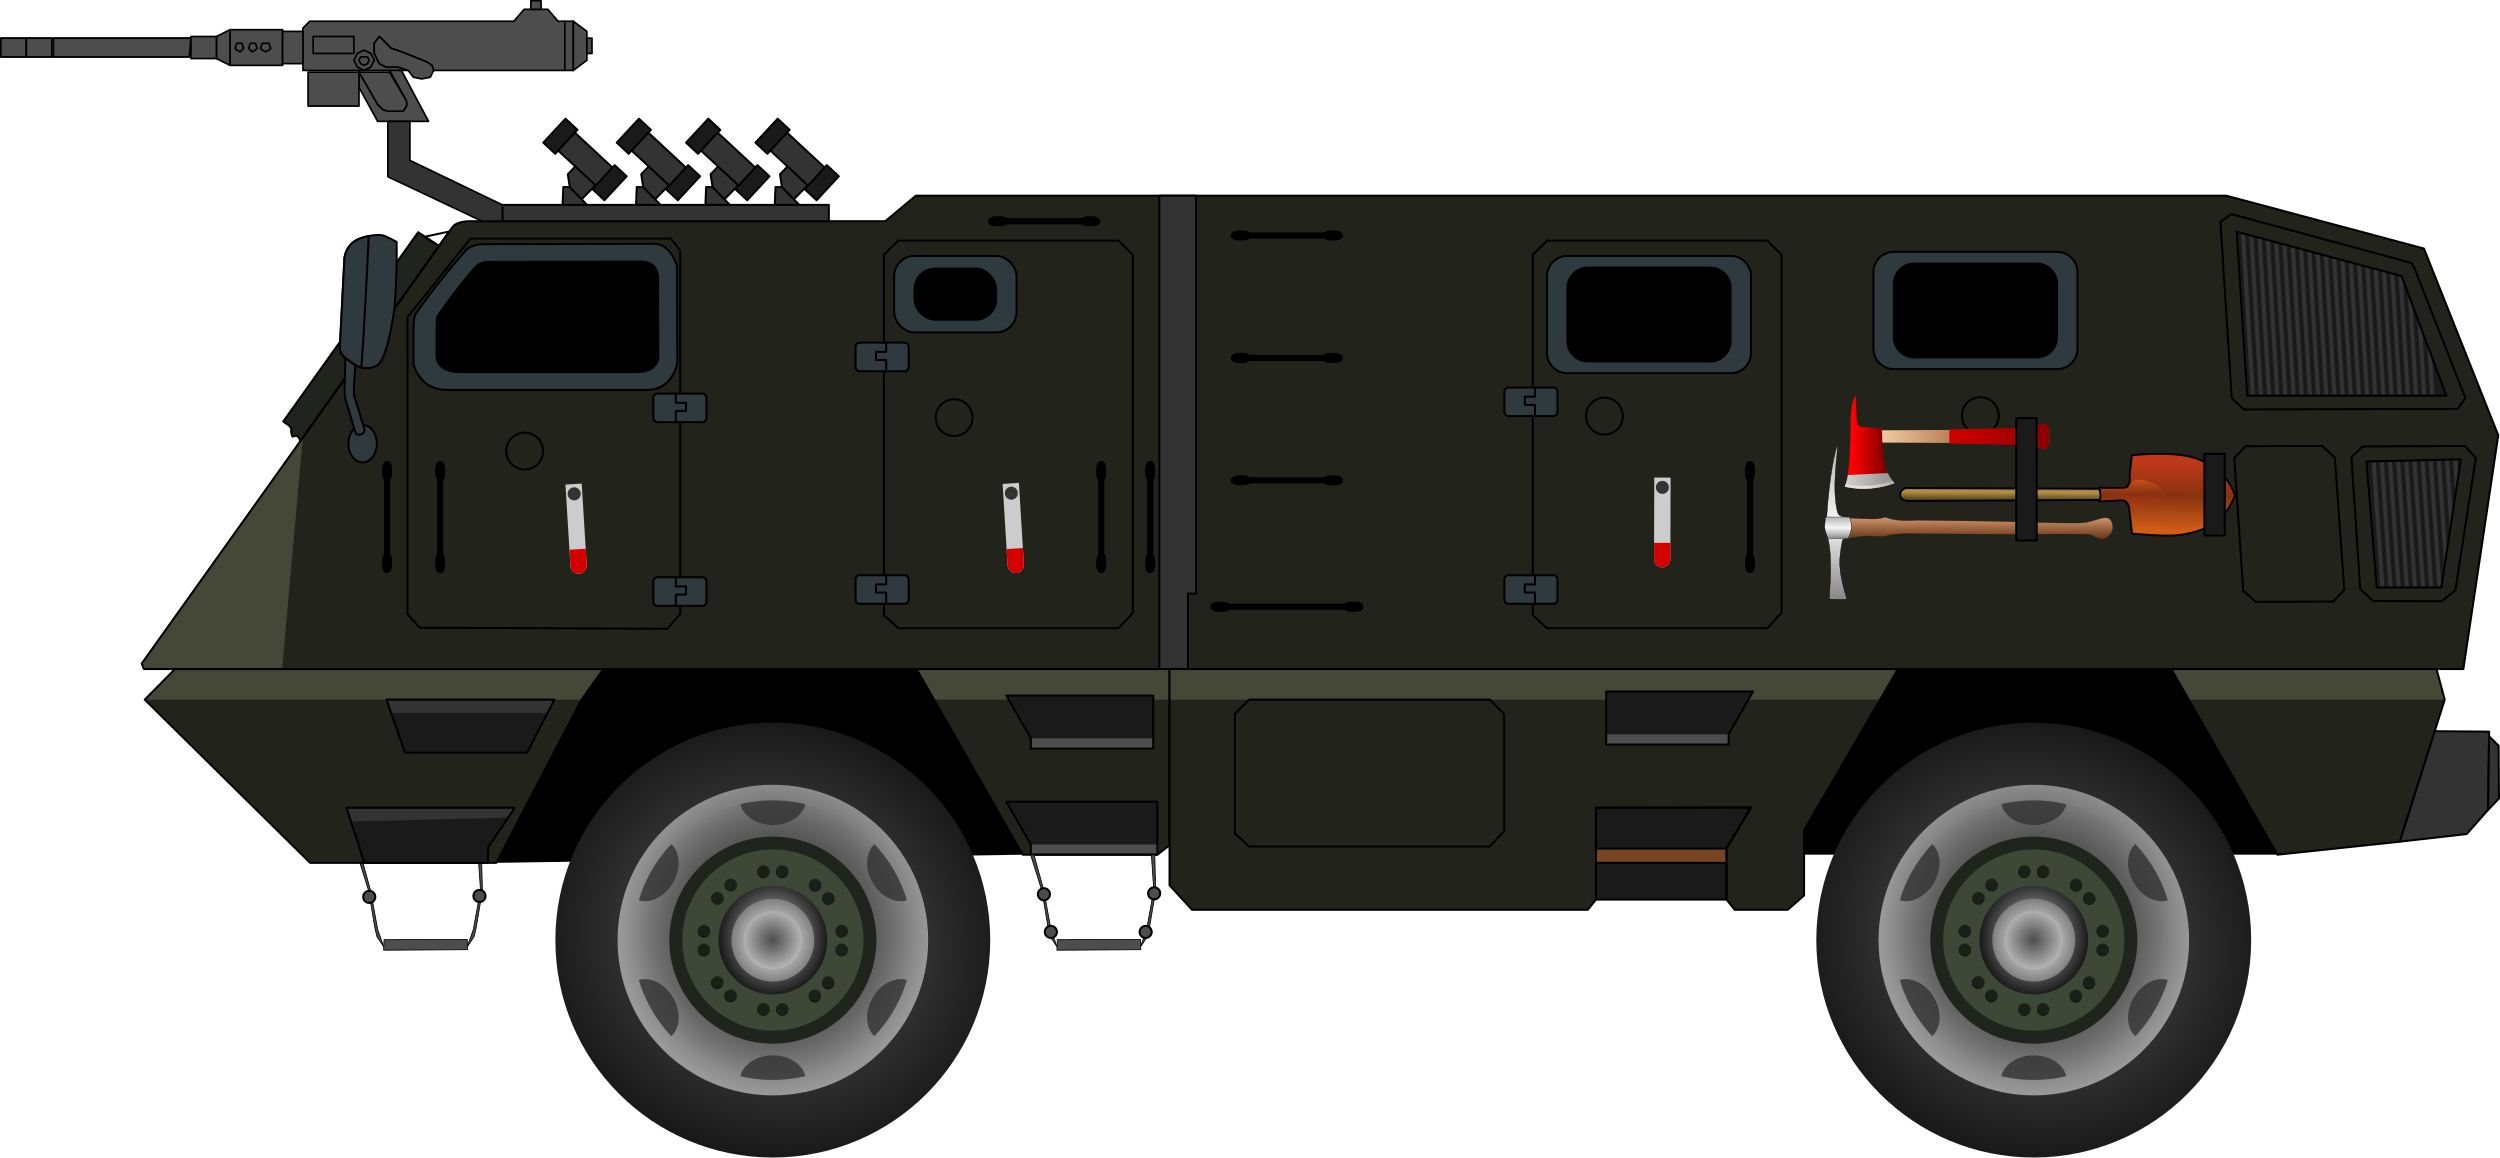 <svg xmlns="http://www.w3.org/2000/svg" xmlns:xlink="http://www.w3.org/1999/xlink" width="1307.05" height="605.176" viewBox="0 0 1225.359 567.352"><defs><radialGradient r="185.87" gradientTransform="matrix(-.006 .427 -.41 -.006 774.103 1470.991)" cx="-1233.8" cy="975.87" gradientUnits="userSpaceOnUse" id="g"><stop offset="0"/><stop offset="1" stop-color="#999"/></radialGradient><radialGradient xlink:href="#k" id="C" gradientUnits="userSpaceOnUse" gradientTransform="rotate(90 -292.194 742.67) scale(.077)" cx="-1206" cy="910.29" r="185.87"/><radialGradient xlink:href="#j" id="A" gradientUnits="userSpaceOnUse" gradientTransform="rotate(90 -296.992 776.959) scale(.109)" cx="-1206" cy="910.29" r="185.87"/><radialGradient xlink:href="#i" id="z" gradientUnits="userSpaceOnUse" gradientTransform="matrix(.001 .155 -.143 .001 520.363 1131.45)" cx="-1237.7" cy="968.02" r="185.87"/><radialGradient xlink:href="#h" id="y" gradientUnits="userSpaceOnUse" gradientTransform="matrix(-.001 .379 -.369 -.001 740.445 1409.418)" cx="-1236.1" cy="978.44" r="185.87"/><radialGradient xlink:href="#g" id="x" gradientUnits="userSpaceOnUse" gradientTransform="matrix(-.006 .427 -.41 -.006 774.103 1470.991)" cx="-1233.8" cy="975.87" r="185.87"/><radialGradient xlink:href="#f" id="w" gradientUnits="userSpaceOnUse" gradientTransform="matrix(-.287 .734 -.803 -.314 798.391 2183.98)" cx="-1274.8" cy="975.63" r="185.87"/><radialGradient xlink:href="#k" id="I" gradientUnits="userSpaceOnUse" gradientTransform="rotate(90 -292.194 742.67) scale(.077)" cx="-1206" cy="910.29" r="185.87"/><radialGradient xlink:href="#j" id="H" gradientUnits="userSpaceOnUse" gradientTransform="rotate(90 -296.992 776.959) scale(.109)" cx="-1206" cy="910.29" r="185.87"/><radialGradient xlink:href="#i" id="G" gradientUnits="userSpaceOnUse" gradientTransform="matrix(.001 .155 -.143 .001 520.363 1131.45)" cx="-1237.7" cy="968.02" r="185.87"/><radialGradient xlink:href="#h" id="F" gradientUnits="userSpaceOnUse" gradientTransform="matrix(-.001 .379 -.369 -.001 740.445 1409.418)" cx="-1236.1" cy="978.44" r="185.87"/><radialGradient xlink:href="#g" id="E" gradientUnits="userSpaceOnUse" gradientTransform="matrix(-.006 .427 -.41 -.006 774.103 1470.991)" cx="-1233.8" cy="975.87" r="185.87"/><radialGradient xlink:href="#f" id="D" gradientUnits="userSpaceOnUse" gradientTransform="matrix(-.287 .734 -.803 -.314 798.391 2183.98)" cx="-1274.8" cy="975.63" r="185.87"/><radialGradient r="185.87" gradientTransform="rotate(90 -292.194 742.67) scale(.077)" cx="-1206" cy="910.29" gradientUnits="userSpaceOnUse" id="k"><stop offset="0" stop-color="#4d4d4d"/><stop offset="1" stop-color="#b3b3b3"/></radialGradient><radialGradient r="185.87" gradientTransform="rotate(90 -296.992 776.959) scale(.109)" cx="-1206" cy="910.29" gradientUnits="userSpaceOnUse" id="j"><stop offset="0" stop-color="#fff"/><stop offset="1" stop-color="gray"/></radialGradient><radialGradient r="185.87" gradientTransform="matrix(.001 .155 -.143 .001 520.363 1131.45)" cx="-1237.7" cy="968.02" gradientUnits="userSpaceOnUse" id="i"><stop offset="0" stop-color="#ccc"/><stop offset="1" stop-color="#1a1a1a"/></radialGradient><radialGradient r="185.87" gradientTransform="matrix(-.287 .734 -.803 -.314 798.391 2183.98)" cx="-1274.8" cy="975.63" gradientUnits="userSpaceOnUse" id="f"><stop offset="0" stop-color="#1a1a1a"/><stop offset=".137" stop-color="#4d4d4d"/><stop offset="1"/></radialGradient><radialGradient r="185.87" gradientTransform="matrix(-.001 .379 -.369 -.001 740.445 1409.418)" cx="-1236.1" cy="978.44" gradientUnits="userSpaceOnUse" id="h"><stop offset="0" stop-color="#4d4d4d"/><stop offset="1" stop-color="#4d4d4d" stop-opacity="0"/></radialGradient><linearGradient x1="492.86" x2="526.07" gradientTransform="rotate(28.703 -397.878 2057.775) scale(.483)" y1="353.43" gradientUnits="userSpaceOnUse" xlink:href="#c" y2="415.58" id="r"/><linearGradient x1="144.6" y1="110.59" gradientTransform="translate(-1.068 449.57)" x2="144.6" gradientUnits="userSpaceOnUse" xlink:href="#a" y2="203.2" id="m"/><linearGradient gradientUnits="userSpaceOnUse" y2="471.024" x2="67.068" y1="471.024" x1="8.951" id="v" xlink:href="#e"/><linearGradient id="a"><stop offset="0" stop-color="red"/><stop offset="1" stop-color="maroon"/></linearGradient><linearGradient gradientUnits="userSpaceOnUse" y2="733.325" x2="66.494" y1="733.325" x1="7.33" id="t" xlink:href="#d"/><linearGradient id="e"><stop offset="0" stop-color="#888585"/><stop offset=".5" stop-color="#f6f6f6"/><stop offset="1" stop-color="#b3b3b3"/></linearGradient><linearGradient id="d"><stop offset="0" stop-color="#643312"/><stop offset="1" stop-color="#d1966f"/></linearGradient><linearGradient x1="486.07" x2="472.5" gradientTransform="rotate(28.703 -397.878 2057.775) scale(.483)" y1="410.93" gradientUnits="userSpaceOnUse" xlink:href="#c" y2="386.65" id="s"/><linearGradient gradientUnits="userSpaceOnUse" y2="471.192" x2="257.271" y1="471.192" x1="-151.094" id="u" xlink:href="#e"/><linearGradient x1="308.25" x2="324.44" gradientTransform="rotate(28.703 -397.878 2057.775) scale(.483)" y1="470.48" gradientUnits="userSpaceOnUse" y2="500.48" id="q"><stop offset="0" stop-color="#5b390e"/><stop offset=".5" stop-color="#b59147"/><stop offset=".75" stop-color="#504018"/><stop offset="1" stop-color="#a58323"/></linearGradient><linearGradient id="c"><stop offset="0" stop-color="#be391a"/><stop offset=".5" stop-color="#883210"/><stop offset="1" stop-color="#d05c18"/></linearGradient><linearGradient x1="141.05" y1="48.056" gradientTransform="translate(30.129 398.94) scale(.625)" x2="141.05" gradientUnits="userSpaceOnUse" xlink:href="#b" y2="102.47" id="p"/><linearGradient id="b"><stop offset="0" stop-color="#e3dedb"/><stop offset="1" stop-color="#999"/></linearGradient><linearGradient x1="141.05" y1="5.469" gradientTransform="translate(30.129 398.94) scale(.625)" x2="141.05" gradientUnits="userSpaceOnUse" xlink:href="#b" y2="74.422" id="o"/><linearGradient x1="184" y1="27.952" gradientTransform="translate(31.577 399.45) scale(.615)" x2="184" gradientUnits="userSpaceOnUse" xlink:href="#a" y2="74.137" id="n"/><linearGradient x1="133.52" y1="202.12" gradientTransform="matrix(.477 0 0 -.567 78.649 727.25)" x2="133.52" gradientUnits="userSpaceOnUse" y2="314.66" id="l"><stop offset="0" stop-color="#a05a2c"/><stop offset="1" stop-color="#ffe0ba"/></linearGradient><filter id="B" color-interpolation-filters="sRGB"><feGaussianBlur stdDeviation=".169"/></filter></defs><g transform="translate(-1.748 -481.437)"><path d="M245 904.362l41.75-80 10.75-15H451l52.036 91z" fill-rule="evenodd"/><path d="M1226.25 694.773l-36.429-91.518-96.836-25.893h-642.36l-14.997 12.5h-202.77s-7.14-.398-9.465 3.036l-6.48 9.12-66.734 93.916-78.963 110.709 1.073 2.72h1136.864z" fill="#22241c" fill-rule="evenodd"/><path d="M150.179 695.934L71.216 806.643l1.073 2.72H140z" fill="#454837" fill-rule="evenodd"/><path d="M328.805 789.63l-121.448-.536-5.893-6.732V636.937l30.85-38.575h98.258l4.566 5.745v178.255z" fill="none" stroke="#000" stroke-linecap="round" stroke-linejoin="round"/><path d="M333.603 611.936l.126 47.35s-2.14 13.255-14.622 13.255h-98.393c-13.633.004-16.3-12.75-16.3-12.75v-13.889c0-3.445-.095-8.466.9-10.334 8.098-11.764 18.963-25.045 25.632-32.345.462-.297.95-.552 1.446-.772 2.656-1.18 5.51-1.339 5.51-1.339l84.598-.178c8.214.089 11.103 11.002 11.103 11.002z" fill="#2f3a3f" fill-rule="evenodd" stroke="#000" stroke-linecap="round" stroke-linejoin="round"/><path d="M324.797 617.626l.098 36.487s1.922 10.213-11.268 10.213h-85.819c-14.433.004-12.56-9.824-12.56-9.824V643.8c0-2.654-.073-6.523.693-7.963 6.24-9.064 17.068-23.049 19.752-24.924.356-.228 1.045-.649 1.426-.818 2.047-.91 3.934-.808 3.934-.808l75.189-.138c8.83.096 8.555 8.478 8.555 8.478z" fill-rule="evenodd"/><circle r="9.028" cy="702.534" cx="258.915" fill="none" stroke="#000"/><path d="M216.876 602.07l-66.697 93.864-1.383 1.938c-.009-1.83-1.207-2.563-1.207-2.563s-.681-.675-2.455.178c-.536-1.116-.714-2.768-.714-2.768.625-1.116-.893-2.589-.893-2.589l-2.947-2.098 66.122-92.764z" fill="#1f241c" fill-rule="evenodd" stroke="#000" stroke-linecap="round" stroke-linejoin="round"/><path d="M221.968 594.903l-5.074 7.14-6.904-4.577z" fill="none" stroke="#000" stroke-linecap="round" stroke-linejoin="round"/><path d="M557 781.762l-7 7.6H442l-7-6.4v-176.69l7-6.91h108l7 7.09z" fill="none" stroke="#000"/><circle r="9.028" cy="686.143" cx="469.397" fill="none" stroke="#000"/><ellipse ry="9.196" rx="6.98" cy="698.88" cx="179.48" fill="#2f3a3f" stroke="#000" stroke-linecap="round" stroke-linejoin="round"/><rect width="60" height="37.5" x="440" y="606.862" rx="10" ry="10" fill="#2f3a3f" stroke="#000" stroke-linecap="round" stroke-linejoin="round"/><rect ry="10" rx="10" y="613.112" x="450" height="25" width="40" stroke="#000" stroke-linecap="round" stroke-linejoin="round"/><path d="M190 712.362h3v45h-3z"/><path d="M194 757.362c0 2.762-.567 5-2.5 5s-2.5-2.238-2.5-5c0-2.761.567-5 2.5-5s2.5 2.239 2.5 5zM194 712.362c0 2.762-.567 5-2.5 5s-2.5-2.238-2.5-5c0-2.761.567-5 2.5-5s2.5 2.239 2.5 5zM216 712.362h3v45h-3z"/><path d="M220 757.362c0 2.762-.567 5-2.5 5s-2.5-2.238-2.5-5c0-2.761.567-5 2.5-5s2.5 2.239 2.5 5zM220 712.362c0 2.762-.567 5-2.5 5s-2.5-2.238-2.5-5c0-2.761.567-5 2.5-5s2.5 2.239 2.5 5z"/><path d="M324 674.362h22c1.108 0 2 .892 2 2v10c0 1.108-.892 2-2 2h-22c-1.108 0-2-.892-2-2v-10c0-1.108.892-2 2-2z" fill="#2f3a3f" stroke="#000" stroke-linecap="round" stroke-linejoin="round"/><path d="M333 688.362v-5.5h5v-4h-5v-4.5" fill="none" stroke="#000" stroke-linecap="round" stroke-linejoin="round"/><path d="M324 764.362h22c1.108 0 2 .892 2 2v10c0 1.108-.892 2-2 2h-22c-1.108 0-2-.892-2-2v-10c0-1.108.892-2 2-2z" fill="#2f3a3f" stroke="#000" stroke-linecap="round" stroke-linejoin="round"/><path d="M333 778.362v-5.5h5v-4h-5v-4.5" fill="none" stroke="#000" stroke-linecap="round" stroke-linejoin="round"/><path d="M445.113 649.382h-22c-1.108 0-2 .892-2 2v10c0 1.108.892 2 2 2h22c1.108 0 2-.892 2-2v-10c0-1.108-.892-2-2-2z" fill="#2f3a3f" stroke="#000" stroke-linecap="round" stroke-linejoin="round"/><path d="M436.113 663.382v-5.5h-5v-4h5v-4.5" fill="none" stroke="#000" stroke-linecap="round" stroke-linejoin="round"/><path d="M445.113 763.382h-22c-1.108 0-2 .892-2 2v10c0 1.108.892 2 2 2h22c1.108 0 2-.892 2-2v-10c0-1.108-.892-2-2-2z" fill="#2f3a3f" stroke="#000" stroke-linecap="round" stroke-linejoin="round"/><path d="M436.113 777.382v-5.5h-5v-4h5v-4.5" fill="none" stroke="#000" stroke-linecap="round" stroke-linejoin="round"/><path d="M540 712.362h3v45h-3z"/><path d="M544 757.362c0 2.762-.567 5-2.5 5s-2.5-2.238-2.5-5c0-2.761.567-5 2.5-5s2.5 2.239 2.5 5zM544 712.362c0 2.762-.567 5-2.5 5s-2.5-2.238-2.5-5c0-2.761.567-5 2.5-5s2.5 2.239 2.5 5zM564 712.362h3v45h-3z"/><path d="M568 757.362c0 2.762-.567 5-2.5 5s-2.5-2.238-2.5-5c0-2.761.567-5 2.5-5s2.5 2.239 2.5 5zM568 712.362c0 2.762-.567 5-2.5 5s-2.5-2.238-2.5-5c0-2.761.567-5 2.5-5s2.5 2.239 2.5 5zM536 588.362v3h-45v-3z"/><path d="M491 592.362c-2.761 0-5-.567-5-2.5s2.239-2.5 5-2.5 5 .567 5 2.5-2.239 2.5-5 2.5zM536 592.362c-2.761 0-5-.567-5-2.5s2.239-2.5 5-2.5 5 .567 5 2.5-2.239 2.5-5 2.5zM655 595.362v3h-45v-3z"/><path d="M610 599.362c-2.761 0-5-.567-5-2.5s2.239-2.5 5-2.5 5 .567 5 2.5-2.239 2.5-5 2.5zM655 599.362c-2.761 0-5-.567-5-2.5s2.239-2.5 5-2.5 5 .567 5 2.5-2.239 2.5-5 2.5zM655 655.362v3h-45v-3z"/><path d="M610 659.362c-2.761 0-5-.567-5-2.5s2.239-2.5 5-2.5 5 .567 5 2.5-2.239 2.5-5 2.5zM655 659.362c-2.761 0-5-.567-5-2.5s2.239-2.5 5-2.5 5 .567 5 2.5-2.239 2.5-5 2.5zM655 715.362v3h-45v-3z"/><path d="M610 719.362c-2.761 0-5-.567-5-2.5s2.239-2.5 5-2.5 5 .567 5 2.5-2.239 2.5-5 2.5zM655 719.362c-2.761 0-5-.567-5-2.5s2.239-2.5 5-2.5 5 .567 5 2.5-2.239 2.5-5 2.5zM665 777.362v3h-65v-3z"/><path d="M600 781.362c-2.761 0-5-.567-5-2.5s2.239-2.5 5-2.5 5 .567 5 2.5-2.239 2.5-5 2.5zM665 781.362c-2.761 0-5-.567-5-2.5s2.239-2.5 5-2.5 5 .567 5 2.5-2.239 2.5-5 2.5z"/><path d="M875 781.762l-7 7.6H760l-7-6.4v-176.69l7-6.91h108l7 7.09z" fill="none" stroke="#000"/><circle cx="788.155" cy="685.385" r="9.028" fill="none" stroke="#000"/><path d="M770 606.862h80c5.54 0 10 4.46 10 10v37.5c0 5.54-4.46 10-10 10h-80c-5.54 0-10-4.46-10-10v-37.5c0-5.54 4.46-10 10-10z" fill="#2f3a3f" stroke="#000" stroke-linecap="round" stroke-linejoin="round"/><path d="M780 612.612h60c5.54 0 10 4.46 10 10v26c0 5.54-4.46 10-10 10h-60c-5.54 0-10-4.46-10-10v-26c0-5.54 4.46-10 10-10z" stroke="#000" stroke-linecap="round" stroke-linejoin="round"/><path d="M763.113 671.382h-22c-1.108 0-2 .892-2 2v10c0 1.108.892 2 2 2h22c1.108 0 2-.892 2-2v-10c0-1.108-.892-2-2-2z" fill="#2f3a3f" stroke="#000" stroke-linecap="round" stroke-linejoin="round"/><path d="M754.113 685.382v-5.5h-5v-4h5v-4.5" fill="none" stroke="#000" stroke-linecap="round" stroke-linejoin="round"/><path d="M763.113 763.382h-22c-1.108 0-2 .892-2 2v10c0 1.108.892 2 2 2h22c1.108 0 2-.892 2-2v-10c0-1.108-.892-2-2-2z" fill="#2f3a3f" stroke="#000" stroke-linecap="round" stroke-linejoin="round"/><path d="M754.113 777.382v-5.5h-5v-4h5v-4.5" fill="none" stroke="#000" stroke-linecap="round" stroke-linejoin="round"/><path d="M858 712.362h3v45h-3z"/><path d="M862 757.362c0 2.762-.567 5-2.5 5s-2.5-2.238-2.5-5c0-2.761.567-5 2.5-5s2.5 2.239 2.5 5zM862 712.362c0 2.762-.567 5-2.5 5s-2.5-2.238-2.5-5c0-2.761.567-5 2.5-5s2.5 2.239 2.5 5z"/><circle cx="972.398" cy="685.172" r="9.028" fill="none" stroke="#000"/><g fill-rule="evenodd"><path d="M138.68 554.89c-.83.012-1.64.039-2.021.063l-.445 89.28c1.17.035 2.353.063 3.562.063 1.209 0 2.393-.028 3.563-.063l-.446-89.28c-.381-.024-1.19-.05-2.02-.063-.436-.007-.721.003-1.097 0-.375.003-.66-.007-1.096 0z" fill="url(#l)" transform="matrix(0 -.96 .96 0 387.667 829.544)"/><path d="M136.2 593.26c-.136 9.512-.654 30.752-1.219 39.781-.08 1.152-.286 2.455-.437 3.437-.159 1.03-1.282 4.478-1.282 5.782 0 .41.206.77.5 1 1.271.988 3.02 1.03 4.72 1.03.42 0 .86-.01 1.28-.03h.032c.42.02.86.03 1.28.03 1.7 0 3.449-.042 4.72-1.03.294-.23.5-.59.5-1 0-1.304-1.123-4.752-1.282-5.782-.15-.982-.358-2.285-.437-3.437-.565-9.029-1.083-30.27-1.219-39.781H136.2z" fill="url(#m)" transform="matrix(0 -.96 .96 0 387.667 829.544)"/></g><path d="M110.08 409.87c-3.503 15.488-1.576 29.848 3 42.686 0 0 4.117-4.477 13.94-7.46 10.5-3.19 27.661-2.935 33.916-3.115l1.23-17.15c.19-2.636 2.13-4.643 4.77-4.77l22.533-1.076c-3.412-2.479-8.92-4.643-28.187-4.557-12.629.057-31.807-1.101-41.663-2.385-.957.09-9.539-2.173-9.539-2.173z" fill="url(#n)" transform="rotate(-90 729.12 52.427) scale(.56)"/><path d="M109.89 409.54c-3.56 15.736-1.601 30.325 3.048 43.369 0 0 4.495-3.887 8.965-5.915l-1.757-34.9c-4.024-.481-6.879-1.674-10.256-2.555z" fill="url(#o)" transform="rotate(-90 729.12 52.427) scale(.56)"/><path d="M109.89 409.53c-3.56 15.736-1.592 30.332 3.057 43.376 0 0 .843-.738 2.134-1.711-4.188-12.41-5.9-26.18-2.807-40.973-.78-.236-1.566-.479-2.384-.692z" fill="url(#p)" transform="rotate(-90 729.12 52.427) scale(.56)"/><g fill-rule="evenodd"><path d="M1031.39 721.505l-95.513-.359s-2.805.6-2.754 3.38c.052 2.782 3.49 2.976 3.49 2.976l96.778-.52z" fill="url(#q)" stroke="#000" stroke-width=".966" transform="translate(0 -.505)"/><path d="M1030.482 721.01l10.963.099s2.294.472 3.444-1.259c1.147-1.734.643-4.768.643-4.768l1.144-9.994s18.868-2.285 30.616 1.218c7.325 2.184 14.873 9.126 16.92 12.218 2.048 3.086 3.007 6.368 3.007 6.368s-3.084 8.15-8.573 12.422c-5.491 4.275-14.391 6.878-22.198 7.126-7.814.249-19.738-.966-19.738-.966l-1.277-11.327s.352-5.313-4.758-4.964c-5.11.35-9.902.48-9.902.48s.76-1.746.512-3.458c-.245-1.708-.654-3.114-.803-3.195z" fill="url(#r)" stroke="#000" stroke-width=".966" stroke-linecap="round" stroke-linejoin="round" transform="translate(0 -.505)"/><path d="M1031.458 721.742l12.986-.367s1.035-.811 2.527-3.534c1.495-2.727 15.784 1.361 15.666 6.61-.078 3.348-13.664 8.058-15.74 5.743-2.69-3-2.801-4.06-5.187-3.822-3.943.392-10.305.852-10.305.852s1.047-1.198.638-2.604c-.41-1.407-.435-2.797-.585-2.878z" opacity=".7" fill="url(#s)" transform="translate(0 -.505)"/></g><g stroke="#000"><path d="M63.162 443.55v59.258c.746 14.478-2.09 28.957-1.344 43.436-.847 18.359-1.246 31.344 4.176 49.702-9 22.092-10.389 49.556-8.195 83.738-.872 58.816-1.745 211.666-4.408 270.482-.64 27.312-3.968 135.673-2.369 162.985 1.21 39.078 36.196 78.354-11.593 81.858-10.136.743-23.251-8.9-26.79-15.226-5.86-10.477-9.19-13.282 7.194-42.913 3.64-25.106.778-163.582.72-197.908l2.356-287.503c-1.996-58.218-8.47-47.923-8.228-66.735l1.99-39.376c-2.538-15.523-2.39-32.39-7.613-46.57V443.55z" fill="url(#t)" stroke-opacity=".392" transform="rotate(-90 781.143 -33.912) scale(.186)"/><path d="M60.79 501.483c-13.203 4.433-20.486 10.338-45.64-3.73-4.452-2.49-5.778-14.518-10.688-15.423-49.526-9.124-73.621-12.78-153.54 11.514-2.956-7.635-.678-42.05-.678-45.882 31.664 1.05 116.57 9.87 167.527-5.611 6.334-1.925 15.263-6.546 22.121-6.546 9.257 0 17.76 4.658 26.676 5.26 115.797 7.782 178.804 22.872 190.203 28.53-17.916 1.657-108.622-15.943-173.77-.984-22.712 5.216-10.15 19.573-22.21 32.872z" fill="url(#u)" fill-rule="evenodd" transform="rotate(-90 781.143 -33.912) scale(.186)"/><path d="M66.49 501.483c-13.203 4.433-31.885 9.705-57.039-4.364l1.354-53.502c6.334-1.925 22.229-7.812 29.087-7.812 9.257 0 17.76 1.492 26.676 2.094l-.078 63.584z" fill="url(#v)" fill-rule="evenodd" transform="rotate(-90 781.143 -33.912) scale(.186)"/></g><path d="M930 604.862h80c5.54 0 10 4.46 10 10v37.5c0 5.54-4.46 10-10 10h-80c-5.54 0-10-4.46-10-10v-37.5c0-5.54 4.46-10 10-10z" fill="#2f3a3f" stroke="#000" stroke-linecap="round" stroke-linejoin="round"/><path d="M940 610.612h60c5.54 0 10 4.46 10 10v26c0 5.54-4.46 10-10 10h-60c-5.54 0-10-4.46-10-10v-26c0-5.54 4.46-10 10-10z" stroke="#000" stroke-linecap="round" stroke-linejoin="round"/><path d="M990 686.362h10v60h-10zM1082.217 703.92h10v40h-10z" fill="#1a1a1a" stroke="#000" stroke-linecap="round" stroke-linejoin="round"/><path d="M1210.163 676.522l-3.788 5.304-104.804.315-5.934-5.619-5.556-86.305 5.303-3.85 87.757 23.8c1.457.811 2.395 3.58 2.395 3.58zM1102.41 700.13l-5.535 5.893 4.375 64.91 6.16 5.447 37.947-.09 5.447-5.714-4.643-64.732-6.072-5.803zM1205.238 770.782l-6.755 5.367-33.588-.127-6.313-5.934-4.296-64.467 5.446-5.357 50.179-.223 5.357 5.803z" fill="none" stroke="#000"/><path d="M1200.819 675.362h-97.606l-5.177-80.346 80.812 21.718z" fill="#1a1a1a" fill-rule="evenodd"/><path d="M1100.102 595.57l4.855 79.77 1.998-.121-4.816-79.1-2.037-.549zM1104.168 596.664l4.791 78.676 1.996-.121-4.75-78.008-2.037-.547zM1108.234 597.756l4.725 77.584 1.996-.121-4.683-76.914-2.038-.55zM1112.3 598.85l4.659 76.49 1.996-.121-4.617-75.823-2.037-.546zM1116.367 599.943l4.592 75.397 1.996-.121-4.55-74.729-2.038-.547zM1120.434 601.035l4.525 74.305 1.996-.121-4.484-73.637-2.037-.547zM1124.5 602.129l4.459 73.21 1.996-.12-4.418-72.543-2.037-.547zM1128.566 603.22l4.393 72.12 1.996-.121-4.352-71.45-2.037-.548zM1132.633 604.314l4.326 71.026 1.996-.121-4.285-70.358-2.037-.547zM1136.701 605.406l4.258 69.934 1.996-.121-4.219-69.264-2.035-.549zM1140.768 606.5l4.191 68.84 1.996-.121-4.152-68.172-2.035-.547zM1144.834 607.594l4.125 67.746 1.996-.121-4.084-67.078-2.037-.547zM1148.9 608.686l4.059 66.654 1.996-.121-4.017-65.987-2.038-.546zM1152.967 609.78l3.992 65.56 1.996-.121-3.951-64.893-2.037-.547zM1157.033 610.871l3.926 64.469 1.996-.121-3.885-63.8-2.037-.548zM1161.1 611.965l3.859 63.375 1.996-.121-3.816-62.707-2.04-.547zM1165.166 613.057l3.793 62.283 1.996-.121-3.75-61.614-2.039-.548zM1169.232 614.15l3.727 61.19 1.996-.121-3.683-60.522-2.04-.547zM1173.3 615.244l3.659 60.096 1.996-.121-3.617-59.428-2.037-.547zM1177.367 616.336l3.592 59.004 1.996-.121-3.455-56.742-.652-1.743-1.48-.398zM1181.885 624.838l3.074 50.502 1.996-.121-2.678-43.998-2.392-6.383zM1186.66 637.582l2.299 37.758 1.996-.121-1.902-31.254-2.393-6.383zM1191.436 650.326l1.523 25.014 1.996-.121-1.127-18.51-2.392-6.383z" fill="#333"/><path d="M1200.819 675.362h-97.606l-5.177-80.346 80.812 21.718z" fill="none" stroke="#000"/><path d="M1161.675 707.632l4.977 61.73h31.696l9.579-62.792z" fill="#1a1a1a" fill-rule="evenodd"/><path d="M1166.172 707.53l-2 .046 4.256 61.639 1.996-.137-4.252-61.549zM1170.166 707.438l-2.002.046 4.264 61.73 1.996-.136-4.258-61.64zM1174.16 707.346l-2.002.047 4.27 61.822 1.996-.137-4.264-61.732zM1178.152 707.254l-2 .047 4.276 61.914 1.996-.137-4.272-61.824zM1182.147 707.162l-2 .047 4.28 62.006 1.997-.137-4.277-61.916zM1186.14 707.07l-2 .047 4.288 62.098 1.996-.137-4.283-62.008zM1190.135 706.979l-2.002.046 4.295 62.19 1.996-.137-4.29-62.1zM1194.127 706.887l-2 .047 4.3 62.28 1.964-.134.024-.15-4.288-62.043zM1198.121 706.795l-2 .047 3.666 53.088 1.379-9.047-3.045-44.088zM1202.115 706.703l-2 .047 2.426 35.13 1.379-9.044-1.805-26.133zM1206.11 706.611l-2.003.047 1.188 17.174 1.379-9.041-.565-8.18z" fill="#333"/><path d="M1161.675 707.632l4.977 61.73h31.696l9.579-62.792z" fill="none" stroke="#000"/><g transform="rotate(86.477 204.813 928.71) scale(.8)"><path d="M40 1052.362H0v-10h50a5 5 0 010 10z" fill="#ccc"/><path d="M40 1042.362h10a5 5 0 010 10H40z" fill="#d40000"/><circle cx="6" cy="1047.362" r="4" fill="#333"/></g><g transform="rotate(86.477 312.126 1042.488) scale(.8)"><path d="M40 1052.362H0v-10h50a5 5 0 010 10z" fill="#ccc"/><path d="M40 1042.362h10a5 5 0 010 10H40z" fill="#d40000"/><circle cx="6" cy="1047.362" r="4" fill="#333"/></g><g transform="rotate(90.143 469.319 1183.97) scale(.8)"><path d="M40 1052.362H0v-10h50a5 5 0 010 10z" fill="#ccc"/><path d="M40 1042.362h10a5 5 0 010 10H40z" fill="#d40000"/><circle cx="6" cy="1047.362" r="4" fill="#333"/></g><path d="M189.821 945.487l-3.303-4.91-.982-4.108-3.125-18.482-5.536-17.625h1.652l4.82 17.397 3.535 19.32 1.137 3.22z" fill="#4d4d4d" fill-rule="evenodd" stroke="#000" stroke-width=".4"/><path d="M297.5 809.362h-210l-14.821 15 81.071 80H245l41.75-80z" fill="#22241c" fill-rule="evenodd"/><path d="M286.75 824.362l10.75-15h-210l-14.821 15z" fill="#454837" fill-rule="evenodd"/><path d="M230.791 945.487l3.304-4.91.982-4.108 3.125-18.482-.464-17.625h-1.652l1.18 17.397-3.536 19.32-1.136 3.22z" fill="#4d4d4d" fill-rule="evenodd" stroke="#000" stroke-width=".4"/><path d="M180.312 904.362H241v-7.69l13.053-19.31H171.6z" fill="#1a1a1a" fill-rule="evenodd"/><path d="M297.5 809.362h-210l-14.821 15 81.071 80H245l41.75-80z" fill="none" stroke="#000" stroke-linecap="round" stroke-linejoin="round"/><path d="M191.171 824.362l9.092 26h59.851l13.385-26z" fill="#1a1a1a" fill-rule="evenodd"/><path d="M1226.25 694.773l-36.429-91.518-96.836-25.893h-642.36l-14.997 12.5h-202.77s-7.14-.398-9.465 3.036l-6.48 9.12-66.734 93.916-78.963 110.709 1.073 2.72h1136.864z" fill="none" stroke="#000" stroke-linecap="round" stroke-linejoin="round"/><path d="M175.167 671.977c-.063 2.02.12 3.414.12 3.414s.347 1.442.732 2.268l4.249 13.632c.623 2.196-.886 2.779-1.444 2.999-.649.255-2.619.528-3.02-1.303l-4.554-15.268c-.625-2.455-.58-3.393-.58-3.393l.044-4.598.317-12.904c2.21 1.642 4.862 3.536 4.862 3.536-.568 8.776-.726 11.617-.726 11.617z" fill="#2f3a3f" fill-rule="evenodd" stroke="#000" stroke-linecap="round" stroke-linejoin="round"/><path d="M187.068 660.234s-3.32 2.602-8.26 1.3c-.919-.242-1.895-.62-2.915-1.174 0 0-2.652-1.894-4.862-3.536-2.638-1.873-2.727-4.819-2.727-4.819l2.232-43.393c.559-7.504 6.809-9.935 6.809-9.935 7.134-2.84 11.806-1.894 11.806-1.894 1.578.19 7.008 3.22 7.008 3.22.27 17.895-1.07 32.716-1.07 32.716-3.75 25.625-8.021 27.515-8.021 27.515z" fill="#2f3a3f" fill-rule="evenodd" stroke="#000" stroke-linecap="round" stroke-linejoin="round"/><path d="M178.808 661.535c-.919-.243-1.895-.62-2.915-1.175 0 0-2.652-1.894-4.862-3.536-2.638-1.873-2.727-4.819-2.727-4.819l2.232-43.393c.559-7.504 6.809-9.935 6.809-9.935a30.304 30.304 0 015.143-1.555c-2.845 59.169-3.68 64.413-3.68 64.413z" fill="#2f3a3f" fill-rule="evenodd" stroke="#000" stroke-linecap="round" stroke-linejoin="round"/><path d="M570 809.362h14m-14 0v-232h18v195h-4v37" fill="#333" fill-rule="evenodd" stroke="#000" stroke-linecap="round" stroke-linejoin="round"/><path d="M250.79 882.19l3.263-4.828H171.6l2.178 6.75zM270.153 830.862l3.346-6.5H191.17l2.273 6.5z" fill="#333" fill-rule="evenodd"/><path d="M180.312 904.362H241v-7.69l13.053-19.31H171.6zM191.171 824.362l9.092 26h59.851l13.385-26z" fill="none" stroke="#000" stroke-linecap="round" stroke-linejoin="round"/><path d="M451 809.362h124v86.393l-6 4.607h-65.964z" fill="#22241c" fill-rule="evenodd"/><path d="M451 809.361l8.578 15H575v-15H451z" fill="#454837"/><path d="M569 900.362h-62v-5l-12-21h74z" fill="#1a1a1a" fill-rule="evenodd"/><path d="M569 895.362v5h-62v-5z" fill="#4d4d4d" fill-rule="evenodd"/><path d="M569 900.362h-62v-5l-12-21h74z" fill="none" stroke="#000" stroke-linecap="round" stroke-linejoin="round"/><path d="M567 848.362h-60v-5l-12-21h72z" fill="#1a1a1a" fill-rule="evenodd"/><path d="M567 843.362v5h-60v-5z" fill="#4d4d4d" fill-rule="evenodd"/><path d="M451 809.362h124v86.393l-6 4.607h-65.964z" fill="none" stroke="#000" stroke-linecap="round" stroke-linejoin="round"/><path d="M567 848.362h-60v-5l-12-21h72z" fill="none" stroke="#000" stroke-linecap="round" stroke-linejoin="round"/><path d="M932 809.362H575v106l11 12h194l4-5v-45l76-.178-12 20.178v25l4 5h26l8-7v-32z" fill="#22241c" fill-rule="evenodd"/><path d="M575 809.361v15h348.266l8.734-15H575z" fill="#454837" fill-rule="evenodd"/><path d="M784 922.362v-45l76-.178-12 20.178v25z" fill="#1a1a1a" fill-rule="evenodd" stroke="#000" stroke-linecap="round" stroke-linejoin="round"/><path d="M848 897.362v7h-64v-7z" fill="#784421" fill-rule="evenodd" stroke="#000" stroke-linecap="round" stroke-linejoin="round"/><path d="M789 846.362h60v-5l12-21h-72z" fill="#1a1a1a" fill-rule="evenodd"/><path d="M789 841.362v5h60v-5z" fill="#4d4d4d" fill-rule="evenodd"/><path d="M789 846.362h60v-5l12-21h-72z" fill="none" stroke="#000" stroke-linecap="round" stroke-linejoin="round"/><path d="M739 888.762l-7 7.6H614l-7-6.4v-58.69l7-6.91h118l7 7.09z" fill="none" stroke="#000"/><path d="M932 809.362H575v106l11 12h194l4-5v-45l76-.178-12 20.178v25l4 5h26l8-7v-32z" fill="none" stroke="#000" stroke-linecap="round" stroke-linejoin="round"/><path d="M1196 809.362h-130l52 91 60.036-6.393 17.08-54.127 4.884-15.48z" fill="#22241c" fill-rule="evenodd"/><path d="M1066 809.361l8.572 15H1200l-4-15h-130z" fill="#454837" fill-rule="evenodd"/><path d="M1196 809.362h-130l52 91 60.036-6.393 17.08-54.127 4.884-15.48z" fill="none" stroke="#000" stroke-linecap="round" stroke-linejoin="round"/><path d="M1178.036 893.97l17.08-54.128 26.67.199-.512 38.322-10.48 11.87z" fill="#333" fill-rule="evenodd" stroke="#000" stroke-linecap="round" stroke-linejoin="round"/><path d="M1221.755 842.36l-.48 36.003 5.332-5.554-.178-25.893z" fill="#333" fill-rule="evenodd" stroke="#000" stroke-linecap="round" stroke-linejoin="round"/><path d="M886 900.362v-12l46-79h134l52 91z" fill-rule="evenodd"/><circle r="2.967" cy="921.032" cx="182.731" fill="#4d4d4d" stroke="#000" stroke-linecap="round" stroke-linejoin="round"/><circle r="2.967" cy="920.59" cx="236.763" fill="#4d4d4d" stroke="#000" stroke-linecap="round" stroke-linejoin="round"/><path d="M519.821 945.487l-3.303-4.91-.982-4.108-3.125-18.482-5.536-17.625h1.652l4.82 17.397 3.535 19.32 1.137 3.22zM560.791 945.487l3.304-4.91.982-4.108 3.125-18.482-.464-17.625h-1.652l1.18 17.397-3.536 19.32-1.136 3.22z" fill="#4d4d4d" fill-rule="evenodd" stroke="#000" stroke-width=".4"/><path d="M519.821 945.487v1.697l41.072-.268-.134-5-40.759.09zM189.821 945.487v1.697l41.072-.268-.134-5-40.759.09z" fill="#4d4d4d" fill-rule="evenodd" stroke="#000" stroke-width=".4"/><circle r="2.967" cy="919.753" cx="513.414" fill="#4d4d4d" stroke="#000" stroke-linecap="round" stroke-linejoin="round"/><circle r="2.967" cy="919.311" cx="567.446" fill="#4d4d4d" stroke="#000" stroke-linecap="round" stroke-linejoin="round"/><circle r="2.967" cy="938.215" cx="516.819" fill="#4d4d4d" stroke="#000" stroke-linecap="round" stroke-linejoin="round"/><circle r="2.967" cy="938.215" cx="563.286" fill="#4d4d4d" stroke="#000" stroke-linecap="round" stroke-linejoin="round"/><path d="M487.104 942.217c0 58.857-47.713 106.572-106.572 106.572-58.858 0-106.572-47.713-106.572-106.572 0-58.858 47.714-106.572 106.572-106.572 58.859 0 106.572 47.714 106.572 106.572z" fill="url(#w)"/><path d="M456.691 942.211c0 42.04-34.08 76.123-76.123 76.123-42.041 0-76.122-34.081-76.122-76.123s34.08-76.123 76.122-76.123 76.123 34.081 76.123 76.123z" fill="url(#x)"/><path d="M449.036 942.246c0 37.836-30.673 68.51-68.511 68.51-37.838 0-68.512-30.672-68.512-68.51 0-37.839 30.674-68.512 68.512-68.512s68.51 30.673 68.51 68.512z" fill="url(#y)"/><path d="M380.561 873.749a68.63 68.63 0 00-15.915 1.864c1.347 5.792 7.954 10.185 15.915 10.185 7.952 0 14.558-4.383 15.916-10.165a68.644 68.644 0 00-15.916-1.884zM330.813 895.163c-7.299 7.708-12.832 17.105-15.935 27.552 5.69 1.73 12.818-1.799 16.798-8.693 3.974-6.883 3.46-14.79-.863-18.86zM317.67 961.352a10.17 10.17 0 00-2.787.431c3.102 10.448 8.636 19.845 15.935 27.553 4.322-4.069 4.837-11.976.863-18.859-3.35-5.802-8.94-9.219-14.011-9.125zM380.561 998.716c-7.96 0-14.568 4.413-15.915 10.205a68.626 68.626 0 0015.915 1.845 68.64 68.64 0 0015.916-1.864c-1.358-5.782-7.964-10.186-15.916-10.186zM442.813 961.352c-4.897.19-10.134 3.564-13.345 9.125-3.973 6.883-3.478 14.79.844 18.859 7.299-7.709 12.832-17.106 15.935-27.553a10.4 10.4 0 00-3.434-.431zM430.31 895.163c-4.322 4.069-4.818 11.976-.844 18.859 3.98 6.894 11.09 10.422 16.779 8.693-3.103-10.447-8.636-19.844-15.935-27.552z" opacity=".8" fill="#333"/><path d="M431.315 942.249c0 28.026-22.721 50.748-50.749 50.748-28.028 0-50.748-22.72-50.748-50.748s22.72-50.749 50.748-50.749 50.749 22.72 50.749 50.749z" fill="#1f241c"/><path d="M424.972 942.21c0 24.523-19.88 44.404-44.405 44.404-24.524 0-44.404-19.88-44.404-44.404 0-24.525 19.88-44.405 44.404-44.405 24.525 0 44.405 19.88 44.405 44.405z" fill="#3e4837"/><path d="M407.2 942.219c0 14.714-11.928 26.643-26.643 26.643-14.714 0-26.643-11.928-26.643-26.643s11.929-26.643 26.643-26.643c14.715 0 26.643 11.928 26.643 26.643z" fill="url(#z)"/><path d="M400.858 942.242c0 11.211-9.089 20.3-20.3 20.3-11.21 0-20.299-9.089-20.299-20.3 0-11.21 9.088-20.299 20.3-20.299 11.21 0 20.299 9.088 20.299 20.3z" fill="url(#A)"/><g transform="matrix(.628 0 0 .628 1161.074 317.235)" filter="url(#B)"><path d="M-1245.52 941.995a4.798 4.798 0 11-9.596 0 4.798 4.798 0 019.596 0zM-1230.87 941.995a4.798 4.798 0 11-9.596 0 4.798 4.798 0 019.596 0z" opacity=".8"/></g><g fill="#1f241c"><path d="M378.979 908.454a3.013 3.013 0 11-6.026 0 3.013 3.013 0 016.026 0zM388.179 908.454a3.013 3.013 0 11-6.027 0 3.013 3.013 0 016.027 0z" opacity=".8"/></g><g transform="matrix(.444 -.444 .444 .444 490.275 -51.558)" filter="url(#B)"><path d="M-1245.52 941.995a4.798 4.798 0 11-9.596 0 4.798 4.798 0 019.596 0zM-1230.87 941.995a4.798 4.798 0 11-9.596 0 4.798 4.798 0 019.596 0z" opacity=".8"/></g><g fill="#1f241c"><path d="M355.552 919.474a3.013 3.013 0 11-4.262 4.262 3.013 3.013 0 014.262-4.262zM362.057 912.969a3.013 3.013 0 11-4.261 4.261 3.013 3.013 0 014.26-4.261z" opacity=".8"/></g><g transform="matrix(0 -.628 .628 0 -244.828 161.999)" filter="url(#B)"><path d="M-1245.52 941.995a4.798 4.798 0 11-9.596 0 4.798 4.798 0 019.596 0zM-1230.87 941.995a4.798 4.798 0 11-9.596 0 4.798 4.798 0 019.596 0z" opacity=".8"/></g><g fill="#1f241c"><path d="M346.78 943.825a3.013 3.013 0 110 6.026 3.013 3.013 0 010-6.026zM346.78 934.625a3.013 3.013 0 110 6.026 3.013 3.013 0 010-6.026z" opacity=".8"/></g><g transform="matrix(-.444 -.444 .444 -.444 -613.62 832.805)" filter="url(#B)"><path d="M-1245.52 941.995a4.798 4.798 0 11-9.596 0 4.798 4.798 0 019.596 0zM-1230.87 941.995a4.798 4.798 0 11-9.596 0 4.798 4.798 0 019.596 0z" opacity=".8"/></g><g fill="#1f241c"><path d="M357.8 967.271a3.013 3.013 0 114.26 4.261 3.013 3.013 0 01-4.26-4.261zM351.294 960.766a3.013 3.013 0 114.261 4.26 3.013 3.013 0 01-4.26-4.26z" opacity=".8"/></g><g transform="matrix(-.628 0 0 -.628 -400.064 1567.916)" filter="url(#B)"><path d="M-1245.52 941.995a4.798 4.798 0 11-9.596 0 4.798 4.798 0 019.596 0zM-1230.87 941.995a4.798 4.798 0 11-9.596 0 4.798 4.798 0 019.596 0z" opacity=".8"/></g><g fill="#1f241c"><path d="M382.15 976.05a3.013 3.013 0 116.026 0 3.013 3.013 0 01-6.026 0zM372.95 976.05a3.013 3.013 0 116.027 0 3.013 3.013 0 01-6.027 0z" opacity=".8"/></g><g transform="matrix(-.444 .444 -.444 -.444 270.74 1936.727)" filter="url(#B)"><path d="M-1245.52 941.995a4.798 4.798 0 11-9.596 0 4.798 4.798 0 019.596 0zM-1230.87 941.995a4.798 4.798 0 11-9.596 0 4.798 4.798 0 019.596 0z" opacity=".8"/></g><g fill="#1f241c"><path d="M405.577 964.985a3.013 3.013 0 114.261-4.26 3.013 3.013 0 01-4.26 4.26zM399.072 971.49a3.013 3.013 0 114.261-4.26 3.013 3.013 0 01-4.261 4.26z" opacity=".8"/></g><g transform="matrix(0 .628 -.628 0 1005.838 1723.152)" filter="url(#B)"><path d="M-1245.52 941.995a4.798 4.798 0 11-9.596 0 4.798 4.798 0 019.596 0zM-1230.87 941.995a4.798 4.798 0 11-9.596 0 4.798 4.798 0 019.596 0z" opacity=".8"/></g><g fill="#1f241c"><path d="M414.35 940.679a3.013 3.013 0 110-6.027 3.013 3.013 0 010 6.027zM414.35 949.879a3.013 3.013 0 110-6.027 3.013 3.013 0 010 6.027z" opacity=".8"/></g><g transform="matrix(.444 .444 -.444 .444 1374.649 1052.346)" filter="url(#B)"><path d="M-1245.52 941.995a4.798 4.798 0 11-9.596 0 4.798 4.798 0 019.596 0zM-1230.87 941.995a4.798 4.798 0 11-9.596 0 4.798 4.798 0 019.596 0z" opacity=".8"/></g><g fill="#1f241c"><path d="M403.348 917.252a3.013 3.013 0 11-4.261-4.262 3.013 3.013 0 014.261 4.262zM409.854 923.757a3.013 3.013 0 11-4.262-4.261 3.013 3.013 0 014.262 4.26z" opacity=".8"/></g><path d="M394.837 942.25c0 7.883-6.39 14.274-14.273 14.274s-14.273-6.39-14.273-14.273 6.39-14.273 14.273-14.273 14.273 6.39 14.273 14.273z" fill="url(#C)"/><g><path d="M487.104 942.217c0 58.857-47.713 106.572-106.572 106.572-58.858 0-106.572-47.713-106.572-106.572 0-58.858 47.714-106.572 106.572-106.572 58.859 0 106.572 47.714 106.572 106.572z" fill="url(#D)" transform="translate(618.04)"/><path d="M456.691 942.211c0 42.04-34.08 76.123-76.123 76.123-42.041 0-76.122-34.081-76.122-76.123s34.08-76.123 76.122-76.123 76.123 34.081 76.123 76.123z" fill="url(#E)" transform="translate(618.04)"/><path d="M449.036 942.246c0 37.836-30.673 68.51-68.511 68.51-37.838 0-68.512-30.672-68.512-68.51 0-37.839 30.674-68.512 68.512-68.512s68.51 30.673 68.51 68.512z" fill="url(#F)" transform="translate(618.04)"/><path d="M998.601 873.749a68.63 68.63 0 00-15.915 1.864c1.347 5.792 7.954 10.185 15.915 10.185 7.952 0 14.558-4.383 15.916-10.165a68.644 68.644 0 00-15.916-1.884zM948.853 895.163c-7.3 7.708-12.832 17.105-15.935 27.552 5.69 1.73 12.818-1.799 16.798-8.693 3.974-6.883 3.459-14.79-.863-18.86zM935.71 961.352a10.17 10.17 0 00-2.787.431c3.102 10.448 8.636 19.845 15.935 27.553 4.322-4.069 4.837-11.976.863-18.859-3.35-5.802-8.94-9.219-14.011-9.125zM998.601 998.716c-7.96 0-14.568 4.413-15.915 10.205a68.626 68.626 0 0015.915 1.845 68.64 68.64 0 0015.916-1.864c-1.358-5.782-7.964-10.186-15.916-10.186zM1060.853 961.352c-4.897.19-10.134 3.564-13.345 9.125-3.974 6.883-3.478 14.79.844 18.859 7.299-7.709 12.832-17.106 15.935-27.553a10.4 10.4 0 00-3.434-.431zM1048.35 895.163c-4.323 4.069-4.818 11.976-.844 18.859 3.98 6.894 11.09 10.422 16.779 8.693-3.103-10.447-8.636-19.844-15.935-27.552z" opacity=".8" fill="#333"/><path d="M1049.354 942.249c0 28.026-22.72 50.748-50.748 50.748s-50.748-22.72-50.748-50.748 22.72-50.749 50.748-50.749 50.748 22.72 50.748 50.749z" fill="#1f241c"/><path d="M1043.012 942.21c0 24.523-19.88 44.404-44.405 44.404-24.524 0-44.404-19.88-44.404-44.404 0-24.525 19.88-44.405 44.404-44.405 24.524 0 44.405 19.88 44.405 44.405z" fill="#3e4837"/><path d="M407.2 942.219c0 14.714-11.928 26.643-26.643 26.643-14.714 0-26.643-11.928-26.643-26.643s11.929-26.643 26.643-26.643c14.715 0 26.643 11.928 26.643 26.643z" fill="url(#G)" transform="translate(618.04)"/><path d="M400.858 942.242c0 11.211-9.089 20.3-20.3 20.3-11.21 0-20.299-9.089-20.299-20.3 0-11.21 9.088-20.299 20.3-20.299 11.21 0 20.299 9.088 20.299 20.3z" fill="url(#H)" transform="translate(618.04)"/><g transform="matrix(.628 0 0 .628 1779.114 317.235)" filter="url(#B)"><path d="M-1245.52 941.995a4.798 4.798 0 11-9.596 0 4.798 4.798 0 019.596 0zM-1230.87 941.995a4.798 4.798 0 11-9.596 0 4.798 4.798 0 019.596 0z" opacity=".8"/></g><g fill="#1f241c"><path d="M997.019 908.454a3.013 3.013 0 11-6.027 0 3.013 3.013 0 016.027 0zM1006.218 908.454a3.013 3.013 0 11-6.026 0 3.013 3.013 0 016.026 0z" opacity=".8"/></g><g transform="matrix(.444 -.444 .444 .444 1108.315 -51.558)" filter="url(#B)"><path d="M-1245.52 941.995a4.798 4.798 0 11-9.596 0 4.798 4.798 0 019.596 0zM-1230.87 941.995a4.798 4.798 0 11-9.596 0 4.798 4.798 0 019.596 0z" opacity=".8"/></g><g fill="#1f241c"><path d="M973.591 919.474a3.013 3.013 0 11-4.26 4.262 3.013 3.013 0 014.26-4.262zM980.097 912.969a3.013 3.013 0 11-4.261 4.261 3.013 3.013 0 014.26-4.261z" opacity=".8"/></g><g transform="matrix(0 -.628 .628 0 373.212 161.999)" filter="url(#B)"><path d="M-1245.52 941.995a4.798 4.798 0 11-9.596 0 4.798 4.798 0 019.596 0zM-1230.87 941.995a4.798 4.798 0 11-9.596 0 4.798 4.798 0 019.596 0z" opacity=".8"/></g><g fill="#1f241c"><path d="M964.819 943.825a3.013 3.013 0 110 6.026 3.013 3.013 0 010-6.026zM964.819 934.625a3.013 3.013 0 110 6.026 3.013 3.013 0 010-6.026z" opacity=".8"/></g><g transform="matrix(-.444 -.444 .444 -.444 4.42 832.805)" filter="url(#B)"><path d="M-1245.52 941.995a4.798 4.798 0 11-9.596 0 4.798 4.798 0 019.596 0zM-1230.87 941.995a4.798 4.798 0 11-9.596 0 4.798 4.798 0 019.596 0z" opacity=".8"/></g><g fill="#1f241c"><path d="M975.84 967.271a3.013 3.013 0 114.26 4.261 3.013 3.013 0 01-4.26-4.261zM969.334 960.766a3.013 3.013 0 114.261 4.26 3.013 3.013 0 01-4.261-4.26z" opacity=".8"/></g><g transform="matrix(-.628 0 0 -.628 217.976 1567.916)" filter="url(#B)"><path d="M-1245.52 941.995a4.798 4.798 0 11-9.596 0 4.798 4.798 0 019.596 0zM-1230.87 941.995a4.798 4.798 0 11-9.596 0 4.798 4.798 0 019.596 0z" opacity=".8"/></g><g fill="#1f241c"><path d="M1000.19 976.05a3.013 3.013 0 116.026 0 3.013 3.013 0 01-6.026 0zM990.99 976.05a3.013 3.013 0 116.026 0 3.013 3.013 0 01-6.026 0z" opacity=".8"/></g><g transform="matrix(-.444 .444 -.444 -.444 888.78 1936.727)" filter="url(#B)"><path d="M-1245.52 941.995a4.798 4.798 0 11-9.596 0 4.798 4.798 0 019.596 0zM-1230.87 941.995a4.798 4.798 0 11-9.596 0 4.798 4.798 0 019.596 0z" opacity=".8"/></g><g fill="#1f241c"><path d="M1023.617 964.985a3.013 3.013 0 114.261-4.26 3.013 3.013 0 01-4.26 4.26zM1017.112 971.49a3.013 3.013 0 114.261-4.26 3.013 3.013 0 01-4.261 4.26z" opacity=".8"/></g><g transform="matrix(0 .628 -.628 0 1623.878 1723.152)" filter="url(#B)"><path d="M-1245.52 941.995a4.798 4.798 0 11-9.596 0 4.798 4.798 0 019.596 0zM-1230.87 941.995a4.798 4.798 0 11-9.596 0 4.798 4.798 0 019.596 0z" opacity=".8"/></g><g fill="#1f241c"><path d="M1032.39 940.679a3.013 3.013 0 110-6.027 3.013 3.013 0 010 6.027zM1032.39 949.879a3.013 3.013 0 110-6.027 3.013 3.013 0 010 6.027z" opacity=".8"/></g><g transform="matrix(.444 .444 -.444 .444 1992.689 1052.346)" filter="url(#B)"><path d="M-1245.52 941.995a4.798 4.798 0 11-9.596 0 4.798 4.798 0 019.596 0zM-1230.87 941.995a4.798 4.798 0 11-9.596 0 4.798 4.798 0 019.596 0z" opacity=".8"/></g><g fill="#1f241c"><path d="M1021.388 917.252a3.013 3.013 0 11-4.261-4.262 3.013 3.013 0 014.261 4.262zM1027.893 923.757a3.013 3.013 0 11-4.26-4.261 3.013 3.013 0 014.26 4.26z" opacity=".8"/></g><path d="M394.837 942.25c0 7.883-6.39 14.274-14.273 14.274s-14.273-6.39-14.273-14.273 6.39-14.273 14.273-14.273 14.273 6.39 14.273 14.273z" fill="url(#I)" transform="translate(618.04)"/></g><path d="M248 581.862h160v8H248zM277.5 581.862h12l-8.488-8.69-3.157-.064zM286.818 579.116l-5.806-5.945-.947-6.313 8.081-8.46 10.228 9.028z" fill="#333" stroke="#000" stroke-linecap="round" stroke-linejoin="round"/><path d="M277.845 541.194l29.308 27.222-8.167 8.793-29.308-27.223z" fill="#333" stroke="#000" stroke-linecap="round" stroke-linejoin="round"/><path d="M278.917 539.632l5.861 5.444-10.889 11.723-5.861-5.444zM303.024 562.4l5.861 5.444-10.889 11.723-5.861-5.444z" fill="#1a1a1a" stroke="#000" stroke-linecap="round" stroke-linejoin="round"/><path d="M313.5 581.862h12l-8.488-8.69-3.157-.064zM322.818 579.116l-5.806-5.945-.947-6.313 8.081-8.46 10.228 9.028z" fill="#333" stroke="#000" stroke-linecap="round" stroke-linejoin="round"/><path d="M313.845 541.194l29.308 27.222-8.167 8.793-29.308-27.223z" fill="#333" stroke="#000" stroke-linecap="round" stroke-linejoin="round"/><path d="M314.917 539.632l5.861 5.444-10.889 11.723-5.861-5.444zM339.024 562.4l5.861 5.444-10.889 11.723-5.861-5.444z" fill="#1a1a1a" stroke="#000" stroke-linecap="round" stroke-linejoin="round"/><path d="M347.5 581.862h12l-8.488-8.69-3.157-.064zM356.818 579.116l-5.806-5.945-.947-6.313 8.081-8.46 10.228 9.028z" fill="#333" stroke="#000" stroke-linecap="round" stroke-linejoin="round"/><path d="M347.845 541.194l29.308 27.222-8.167 8.793-29.308-27.223z" fill="#333" stroke="#000" stroke-linecap="round" stroke-linejoin="round"/><path d="M348.917 539.632l5.861 5.444-10.889 11.723-5.861-5.444zM373.024 562.4l5.861 5.444-10.889 11.723-5.861-5.444z" fill="#1a1a1a" stroke="#000" stroke-linecap="round" stroke-linejoin="round"/><path d="M381.5 581.862h12l-8.488-8.69-3.157-.064zM390.818 579.116l-5.806-5.945-.947-6.313 8.081-8.46 10.228 9.028z" fill="#333" stroke="#000" stroke-linecap="round" stroke-linejoin="round"/><path d="M381.845 541.194l29.308 27.222-8.167 8.793-29.308-27.223z" fill="#333" stroke="#000" stroke-linecap="round" stroke-linejoin="round"/><path d="M382.917 539.632l5.861 5.444-10.889 11.723-5.861-5.444zM407.024 562.4l5.861 5.444-10.889 11.723-5.861-5.444z" fill="#1a1a1a" stroke="#000" stroke-linecap="round" stroke-linejoin="round"/><g fill-rule="evenodd" stroke="#000" stroke-width=".832" stroke-linecap="round" stroke-linejoin="round"><path d="M95.34 500.154l-.831 9.151H2.164v-9.15h93.177zM278.593 491.836h-3.328l-4.991-5.823h-11.648l-4.991 5.823H153.576l-1.664 1.663-1.664 1.664v20.797h51.58l-2.496-.832-2.495-.832h-5.824l-3.328-1.663-2.496-4.992v-4.99l2.496-3.328 2.496 2.495 3.328 3.328 4.991 1.663 4.16 1.664 4.16 1.664 4.16 1.664 2.495 1.663.832 2.496h64.286v-24.124z" fill="#4d4d4d"/><path d="M95.34 500.154H27.955v9.151H94.51l.832-9.15zM198.5 515.96h-5.823l8.32 14.974v2.495l-1.665 2.496h-7.487l-2.496-.832-2.496-2.495-9.15-16.638v8.319l9.15 16.637h24.958l-13.31-24.956z" fill="#4d4d4d"/><path d="M214.307 515.96l-.832-2.496-2.496-1.663-4.16-1.664-4.159-1.664-4.16-1.664-4.991-1.663-3.328-3.328-2.496-2.495-2.496 3.327v4.991l2.496 4.992 3.328 1.663h5.824l2.495.832 2.496.832 2.496 3.328 4.16.831 4.16-.831 1.663-3.328zM114.475 495.995v17.47h25.79v-17.47h-25.79zM177.702 516.792h-24.958v16.637h24.958v-16.637zM278.593 491.836v24.124h4.16v-24.124z" fill="#4d4d4d"/><path d="M282.753 491.836v24.124l6.655-4.991v-14.142zM192.677 516.792h-14.975l9.151 15.806 2.496 2.495 2.496.832h7.487l1.664-2.496v-2.495l-8.32-14.142zM155.24 499.323h19.966v8.318H155.24v-8.318z" fill="#4d4d4d"/><path d="M191.845 568.05v-27.134h10.815v19.133L248 581.862l-.054 8H238z" fill="#333"/><path d="M107.82 499.323v10.814l6.655 3.327v-17.469l-6.655 3.328zM140.265 496.827v15.806h9.983v-15.806h-9.983zM14.643 500.154H2.164v9.151h12.48v-9.15z" fill="#4d4d4d"/><path d="M107.82 499.323H95.34v10.814h12.48v-10.814zM14.643 500.154v9.151h12.48v-9.15h-12.48zM180.198 505.978l-3.328 1.663-1.664 3.328 1.664 3.327 3.328 1.664 3.328-1.664 1.663-3.327-1.663-3.328-3.328-1.663zM289.408 500.154v7.487h2.496v-7.487zM261.954 486.013h4.992v-4.16h-4.992zM131.946 502.65h-1.664l-.832 2.496.832.832 1.664.831 1.664-.831.832-.832-.832-2.496h-1.664z" fill="#4d4d4d"/><path d="M180.198 509.305h-1.664l-.832 1.664.832 1.664 1.664.831 1.664-.831.832-1.664-.832-1.664h-1.664zM119.467 502.65h-1.664l-.832 2.496.832.832 1.664.831.832-.831.832-.832-.832-2.496h-.832zM125.29 502.65h-.832l-.832 2.496.832.832.832.831 1.664-.831.832-.832-.832-2.496h-1.664z" fill="#4d4d4d"/></g></g></svg>